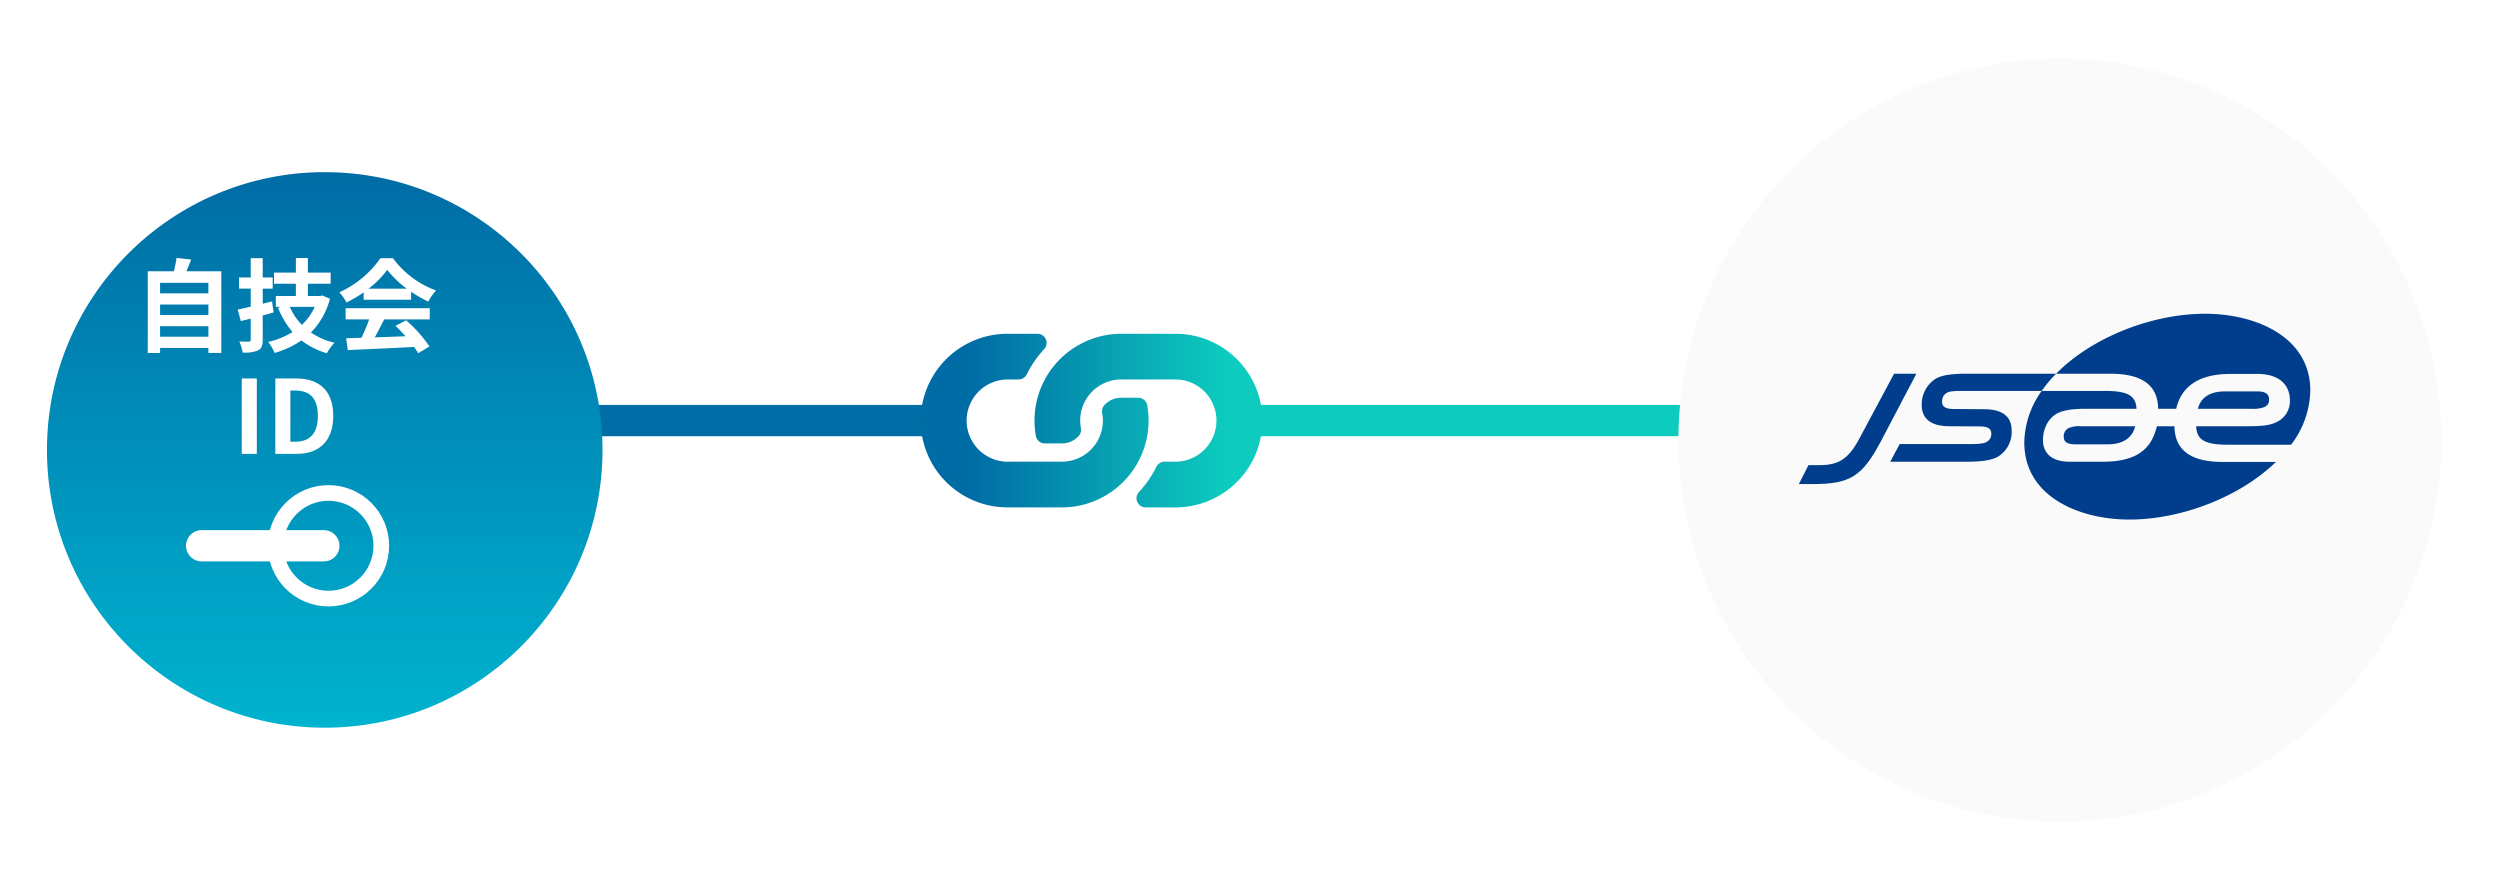 <svg xmlns="http://www.w3.org/2000/svg" xmlns:xlink="http://www.w3.org/1999/xlink" width="639" height="225" viewBox="0 0 639 225"><defs><linearGradient id="a" x1="0.823" y1="0.177" x2="0.21" y2="0.79" gradientUnits="objectBoundingBox"><stop offset="0" stop-color="#0dcbbe"/><stop offset="1" stop-color="#006ca5"/></linearGradient><filter id="b" x="414" y="0" width="225" height="225" filterUnits="userSpaceOnUse"><feOffset dy="6" input="SourceAlpha"/><feGaussianBlur stdDeviation="5" result="c"/><feFlood flood-color="#1c84b2" flood-opacity="0.361"/><feComposite operator="in" in2="c"/><feComposite in="SourceGraphic"/></filter><clipPath id="d"><rect width="130.73" height="52.61" fill="none"/></clipPath><linearGradient id="e" x1="0.5" x2="0.5" y2="1" gradientUnits="objectBoundingBox"><stop offset="0" stop-color="#006ca5"/><stop offset="1" stop-color="#00b3cf"/></linearGradient><filter id="f" x="0" y="32" width="166" height="166" filterUnits="userSpaceOnUse"><feOffset dx="8" dy="8" input="SourceAlpha"/><feGaussianBlur stdDeviation="4" result="g"/><feFlood flood-color="#1c84b2" flood-opacity="0.161"/><feComposite operator="in" in2="g"/><feComposite in="SourceGraphic"/></filter></defs><g transform="translate(-481 -1040)"><g transform="translate(626.5 1094.653)"><line x1="118" transform="translate(166 52.847)" fill="none" stroke="#0dcbbe" stroke-width="8"/><line x1="95" transform="translate(0 52.847)" fill="none" stroke="#006da6" stroke-width="8"/><path d="M47.676,27.062a22.176,22.176,0,0,1,.053,31.324c-.016.018-.035.036-.053.054l-9.809,9.809A22.187,22.187,0,0,1,6.489,36.871l5.416-5.416A2.334,2.334,0,0,1,15.889,33,26.9,26.9,0,0,0,17.3,40.7a2.349,2.349,0,0,1-.552,2.425l-1.91,1.91A10.51,10.51,0,1,0,29.609,59.991l9.809-9.808a10.507,10.507,0,0,0,0-14.864,10.935,10.935,0,0,0-1.509-1.251,2.341,2.341,0,0,1-1.014-1.84A5.814,5.814,0,0,1,38.6,27.877L41.675,24.8a2.345,2.345,0,0,1,3-.253,22.258,22.258,0,0,1,3,2.51ZM68.248,6.488a22.212,22.212,0,0,0-31.378,0L27.061,16.3c-.018.018-.036.036-.053.054a22.192,22.192,0,0,0,3.048,33.834,2.345,2.345,0,0,0,3-.253l3.073-3.073a5.814,5.814,0,0,0,1.708-4.351,2.341,2.341,0,0,0-1.014-1.84,10.935,10.935,0,0,1-1.509-1.251,10.507,10.507,0,0,1,0-14.864l9.809-9.808A10.51,10.51,0,1,1,59.9,29.7l-1.91,1.91a2.349,2.349,0,0,0-.552,2.425,26.9,26.9,0,0,1,1.414,7.7,2.334,2.334,0,0,0,3.984,1.548l5.416-5.416a22.211,22.211,0,0,0,0-31.377Z" transform="translate(133.5 0) rotate(45)" fill="url(#a)"/></g><g transform="translate(873.457 1049.355)"><g transform="matrix(1, 0, 0, 1, -392.46, -9.36)" filter="url(#b)"><circle cx="97.5" cy="97.5" r="97.5" transform="translate(429 9)" fill="#fafafa"/></g><g transform="translate(67.322 70.84)"><g clip-path="url(#d)"><path d="M15.354,84.454,24.347,67.66h5.7L21.057,84.78C16.177,94.074,13,95.867,3.4,95.867H0L2.468,91.03h2.8c4.716,0,7.294-1.413,10.09-6.576" transform="translate(0 -52.333)" fill="#003e8d"/><path d="M121.95,67.66c-3.948,0-6.416.326-8.061,1.25A7.726,7.726,0,0,0,110.27,75.7c0,2.88,1.645,5.326,6.91,5.381l7.9.054c2.194,0,2.961.652,2.961,1.793a2.239,2.239,0,0,1-1.207,2.174c-.658.381-1.755.544-4.332.544H104.622l-2.413,4.511h19.467c3.948,0,6.361-.381,8.006-1.25a7.423,7.423,0,0,0,3.564-6.794c0-2.88-1.645-5.326-6.854-5.381l-7.951-.054c-2.193,0-2.961-.707-2.961-1.793a2.383,2.383,0,0,1,1.206-2.337c.658-.38,1.755-.489,3.839-.489H140.93a33.877,33.877,0,0,1,3.677-4.4Z" transform="translate(-78.849 -52.333)" fill="#003e8d"/><path d="M463.238,91.6a1.963,1.963,0,0,0,1.234-1.984c0-1.2-.734-2.038-3.038-2.038h-8.2c-3.674,0-6.2,1.413-6.964,4.457h13.819a8.048,8.048,0,0,0,3.153-.435" transform="translate(-344.271 -67.737)" fill="#003e8d"/><path d="M290.55,96.117h-4.5c-1.316,5.489-4.716,9.076-13.873,9.076h-8.335c-5.209,0-6.909-2.663-6.909-5.544,0-2.5,1.1-5.435,3.619-6.794,1.59-.87,4.113-1.2,7.458-1.2h12.832c-.165-3.152-1.919-4.565-8.061-4.565h-16.17a23.05,23.05,0,0,0-4.448,13.207c0,13.75,13.928,19.674,26.87,19.674,13.331,0,28.256-5.809,37.448-14.729H302.888c-8.993,0-12.283-3.642-12.338-9.131" transform="translate(-194.531 -67.366)" fill="#003e8d"/><path d="M313.806,24.294h4.606c1.207-5.326,5.319-8.913,13.819-8.913h6.932c6.044,0,8.3,3.254,8.3,6.64a5.849,5.849,0,0,1-3.433,5.681c-1.645.87-4.031,1.049-7.408,1.049H323.512c.165,3.315,1.919,4.728,8.116,4.728H347.77a23.361,23.361,0,0,0,4.915-13.859C352.685,5.87,338.7,0,325.815,0c-13.681,0-28.986,6.064-38.1,15.327h13.81c8.993,0,12.174,3.533,12.283,8.968" transform="translate(-221.955)" fill="#003e8d"/><path d="M297.517,127.411a2.3,2.3,0,0,0-1.206,2.283c0,1.141.768,1.848,2.907,1.848h8.335c3.619,0,6.2-1.413,7.019-4.62H300.753a7.038,7.038,0,0,0-3.236.489" transform="translate(-228.588 -98.171)" fill="#003e8d"/></g></g></g><g transform="translate(-251 -526)"><g transform="matrix(1, 0, 0, 1, 732, 1566)" filter="url(#f)"><circle cx="71" cy="71" r="71" transform="translate(4 36)" fill="url(#e)"/></g><path d="M-32.084-1.924v-2.7h12.35v2.7Zm12.35-8.242v2.678h-12.35v-2.678Zm0-5.538v2.678h-12.35V-15.7Zm-5.616-2.964c.416-.936.832-1.95,1.222-2.99l-3.744-.416a29.425,29.425,0,0,1-.7,3.406H-35.23v20.9h3.146V.936h12.35V2.21h3.3V-18.668Zm21.892,7.7-2.392.6v-3.848H-3.3v-2.86H-5.85V-22H-8.918v4.914h-2.99v2.86h2.99v4.6c-1.248.312-2.366.546-3.328.754l.806,2.938,2.522-.624V-1.2c0,.39-.13.52-.494.52-.338,0-1.4,0-2.418-.026a11.959,11.959,0,0,1,.858,2.808A8.717,8.717,0,0,0-7.02,1.56c.884-.494,1.17-1.222,1.17-2.73V-7.384c.936-.234,1.872-.494,2.782-.754Zm10.894,1.4a14.276,14.276,0,0,1-3.276,4.6,14.86,14.86,0,0,1-3.068-4.6ZM9.36-12.48l-.546.13H5.694v-3.12h5.824v-2.86H5.694v-3.718H2.626v3.718h-5.59v2.86h5.59v3.12H-2.5v2.782h1.352l-.78.234A21.715,21.715,0,0,0,1.768-3.146,20.049,20.049,0,0,1-4.446-.6,12.6,12.6,0,0,1-2.808,2.21a23.775,23.775,0,0,0,6.864-3.2A19.223,19.223,0,0,0,10.53,2.288,13.456,13.456,0,0,1,12.506-.39,17.924,17.924,0,0,1,6.474-3.016a18.944,18.944,0,0,0,4.862-8.632Zm11.856-1.742a23.628,23.628,0,0,0,4.758-4.81,25.3,25.3,0,0,0,4.992,4.81Zm-1.274,2.834H32.084v-2.054a31.418,31.418,0,0,0,4.368,2.522,16.026,16.026,0,0,1,2-2.834,23.783,23.783,0,0,1-11-8.242H24.232a25.818,25.818,0,0,1-10.5,8.71,12.078,12.078,0,0,1,1.82,2.6,30.02,30.02,0,0,0,4.394-2.6ZM15.34-6.37h6.032A49.93,49.93,0,0,1,19.4-1.664l-3.926.13.416,3.016c4.42-.208,10.842-.468,16.952-.806a13.783,13.783,0,0,1,1.04,1.612L36.764.546A34.968,34.968,0,0,0,30.81-6.136l-2.73,1.43a30.989,30.989,0,0,1,2.548,2.652c-2.652.1-5.33.208-7.826.286.78-1.456,1.638-3.068,2.392-4.6H36.842V-9.23H15.34ZM-11.206,28h3.848V8.734h-3.848Zm8.58,0H2.86c5.668,0,9.308-3.224,9.308-9.7,0-6.5-3.64-9.568-9.516-9.568H-2.626Zm3.848-3.094V11.828h1.2c3.588,0,5.824,1.768,5.824,6.474,0,4.68-2.236,6.6-5.824,6.6Z" transform="translate(805 1654)" fill="#fff"/><g transform="translate(-13.54 6)"><g transform="translate(814 1684)" fill="none" stroke="#fff" stroke-width="4"><circle cx="15.5" cy="15.5" r="15.5" stroke="none"/><circle cx="15.5" cy="15.5" r="13.5" fill="none"/></g><path d="M808.98,1699.5H777.757" transform="translate(19.324)" fill="none" stroke="#fff" stroke-linecap="round" stroke-width="8"/></g></g></g></svg>